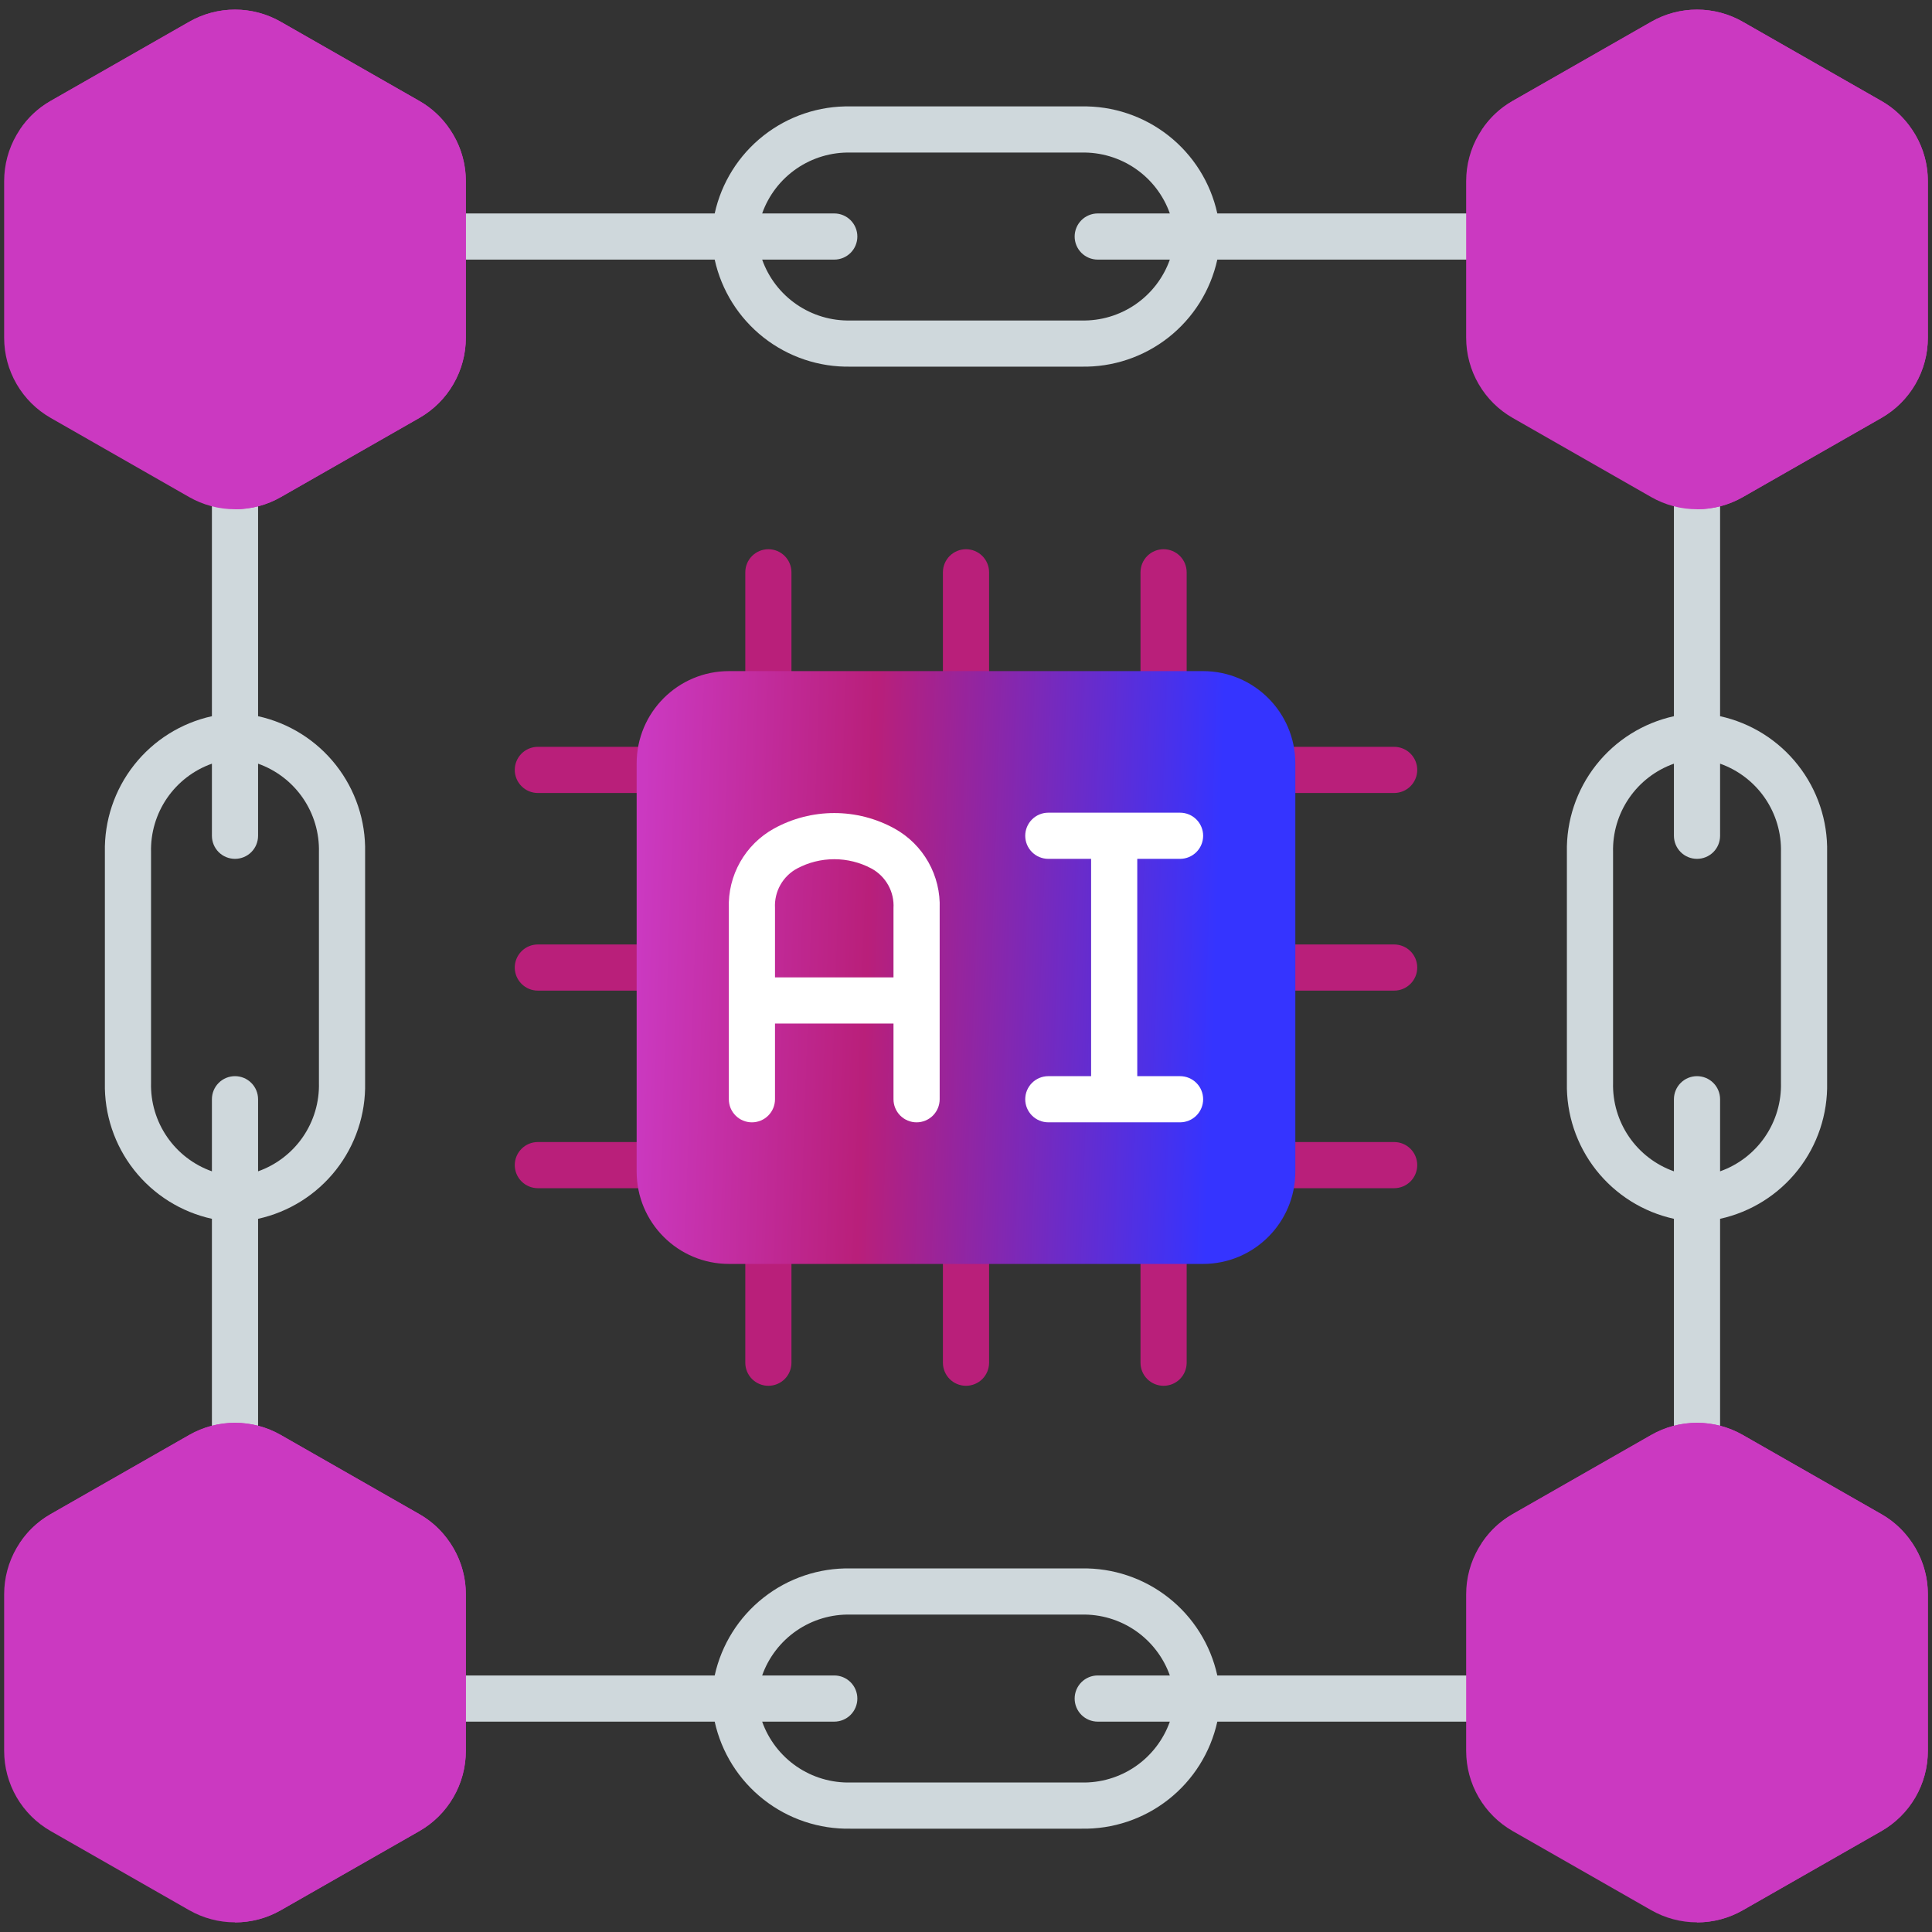 <svg width="102" height="102" viewBox="0 0 102 102" fill="none" xmlns="http://www.w3.org/2000/svg">
<rect x="0" y="0" width="102" height="102" fill="#333333" stroke="none"/>
<path d="M11.188 64.347V78.9C11.188 79.223 11.316 79.533 11.544 79.762C11.773 79.99 12.083 80.118 12.406 80.118C12.729 80.118 13.04 79.99 13.268 79.762C13.497 79.533 13.625 79.223 13.625 78.9V64.347C15.252 63.989 16.705 63.077 17.736 61.768C18.766 60.458 19.311 58.831 19.276 57.165V44.994C19.311 43.328 18.766 41.702 17.736 40.392C16.705 39.082 15.252 38.17 13.625 37.812V23.26C13.625 22.936 13.497 22.627 13.268 22.398C13.04 22.169 12.729 22.041 12.406 22.041C12.083 22.041 11.773 22.169 11.544 22.398C11.316 22.627 11.188 22.936 11.188 23.26V37.812C9.56 38.17 8.107 39.082 7.077 40.392C6.046 41.702 5.502 43.328 5.537 44.994V57.165C5.502 58.831 6.046 60.458 7.077 61.768C8.107 63.077 9.56 63.989 11.188 64.347ZM7.974 44.994C7.948 43.975 8.244 42.974 8.821 42.134C9.399 41.294 10.227 40.659 11.188 40.318V44.125C11.188 44.448 11.316 44.758 11.544 44.987C11.773 45.215 12.083 45.343 12.406 45.343C12.729 45.343 13.04 45.215 13.268 44.987C13.497 44.758 13.625 44.448 13.625 44.125V40.318C14.586 40.659 15.414 41.294 15.991 42.134C16.568 42.974 16.865 43.975 16.838 44.994V57.165C16.865 58.184 16.568 59.185 15.991 60.025C15.414 60.864 14.585 61.5 13.625 61.84V58.035C13.625 57.712 13.497 57.401 13.268 57.173C13.04 56.944 12.729 56.816 12.406 56.816C12.083 56.816 11.773 56.944 11.544 57.173C11.316 57.401 11.188 57.712 11.188 58.035V61.84C10.227 61.5 9.399 60.864 8.822 60.025C8.244 59.185 7.948 58.184 7.974 57.165V44.994Z" fill="#CFD8DC"/>
<path d="M88.375 64.347V78.9C88.375 79.223 88.503 79.533 88.732 79.762C88.96 79.99 89.27 80.118 89.594 80.118C89.917 80.118 90.227 79.99 90.456 79.762C90.684 79.533 90.812 79.223 90.812 78.9V64.347C92.44 63.989 93.893 63.077 94.923 61.768C95.954 60.458 96.498 58.831 96.463 57.165V44.994C96.498 43.328 95.954 41.702 94.923 40.392C93.893 39.082 92.44 38.17 90.812 37.812V23.26C90.812 22.936 90.684 22.627 90.456 22.398C90.227 22.169 89.917 22.041 89.594 22.041C89.27 22.041 88.96 22.169 88.732 22.398C88.503 22.627 88.375 22.936 88.375 23.26V37.812C86.748 38.17 85.295 39.082 84.264 40.392C83.234 41.702 82.689 43.328 82.724 44.994V57.165C82.689 58.831 83.234 60.458 84.264 61.768C85.295 63.077 86.748 63.989 88.375 64.347ZM85.162 44.994C85.135 43.975 85.432 42.974 86.009 42.134C86.586 41.294 87.414 40.659 88.375 40.318V44.125C88.375 44.448 88.503 44.758 88.732 44.987C88.96 45.215 89.27 45.343 89.594 45.343C89.917 45.343 90.227 45.215 90.456 44.987C90.684 44.758 90.812 44.448 90.812 44.125V40.318C91.773 40.659 92.601 41.294 93.179 42.134C93.756 42.974 94.052 43.975 94.026 44.994V57.165C94.052 58.184 93.755 59.185 93.178 60.025C92.601 60.864 91.773 61.5 90.812 61.84V58.035C90.812 57.712 90.684 57.401 90.456 57.173C90.227 56.944 89.917 56.816 89.594 56.816C89.27 56.816 88.96 56.944 88.732 57.173C88.503 57.401 88.375 57.712 88.375 58.035V61.84C87.415 61.5 86.586 60.864 86.009 60.025C85.432 59.185 85.135 58.184 85.162 57.165V44.994Z" fill="#CFD8DC"/>
<path d="M23.18 90.894H37.732C38.09 92.521 39.002 93.974 40.312 95.004C41.622 96.035 43.248 96.579 44.914 96.545H57.086C58.752 96.579 60.378 96.035 61.688 95.004C62.998 93.974 63.91 92.521 64.268 90.894H78.82C79.143 90.894 79.453 90.765 79.682 90.537C79.91 90.308 80.039 89.998 80.039 89.675C80.039 89.352 79.91 89.042 79.682 88.813C79.453 88.585 79.143 88.456 78.82 88.456H64.268C63.91 86.829 62.998 85.376 61.688 84.346C60.378 83.315 58.752 82.771 57.086 82.805H44.914C43.248 82.771 41.622 83.315 40.312 84.346C39.002 85.376 38.09 86.829 37.732 88.456H23.18C22.857 88.456 22.547 88.585 22.318 88.813C22.09 89.042 21.961 89.352 21.961 89.675C21.961 89.998 22.09 90.308 22.318 90.537C22.547 90.765 22.857 90.894 23.18 90.894ZM44.045 88.456H40.238C40.579 87.496 41.215 86.668 42.055 86.09C42.895 85.513 43.896 85.216 44.914 85.243H57.086C58.104 85.216 59.105 85.513 59.945 86.09C60.785 86.668 61.421 87.496 61.762 88.456H57.955C57.632 88.456 57.322 88.585 57.093 88.813C56.865 89.042 56.736 89.352 56.736 89.675C56.736 89.998 56.865 90.308 57.093 90.537C57.322 90.765 57.632 90.894 57.955 90.894H61.762C61.421 91.854 60.785 92.682 59.945 93.26C59.105 93.837 58.104 94.133 57.086 94.107H44.914C43.896 94.133 42.895 93.837 42.055 93.26C41.215 92.682 40.579 91.854 40.238 90.894H44.045C44.368 90.894 44.678 90.765 44.907 90.537C45.135 90.308 45.264 89.998 45.264 89.675C45.264 89.352 45.135 89.042 44.907 88.813C44.678 88.585 44.368 88.456 44.045 88.456Z" fill="#CFD8DC"/>
<path d="M23.18 13.706H37.732C38.09 15.334 39.002 16.786 40.312 17.817C41.622 18.847 43.248 19.392 44.914 19.357H57.086C58.752 19.392 60.378 18.847 61.688 17.817C62.998 16.786 63.91 15.334 64.268 13.706H78.82C79.143 13.706 79.453 13.578 79.682 13.349C79.91 13.121 80.039 12.811 80.039 12.487C80.039 12.164 79.91 11.854 79.682 11.626C79.453 11.397 79.143 11.269 78.82 11.269H64.268C63.91 9.641 62.998 8.188 61.688 7.158C60.378 6.128 58.752 5.583 57.086 5.618H44.914C43.248 5.583 41.622 6.128 40.312 7.158C39.002 8.188 38.09 9.641 37.732 11.269H23.18C22.857 11.269 22.547 11.397 22.318 11.626C22.09 11.854 21.961 12.164 21.961 12.487C21.961 12.811 22.09 13.121 22.318 13.349C22.547 13.578 22.857 13.706 23.18 13.706ZM44.045 11.269H40.238C40.579 10.308 41.215 9.48 42.055 8.903C42.895 8.326 43.896 8.029 44.914 8.055H57.086C58.104 8.029 59.105 8.326 59.945 8.903C60.785 9.48 61.421 10.308 61.762 11.269H57.955C57.632 11.269 57.322 11.397 57.093 11.626C56.865 11.854 56.736 12.164 56.736 12.487C56.736 12.811 56.865 13.121 57.093 13.349C57.322 13.578 57.632 13.706 57.955 13.706H61.762C61.421 14.667 60.785 15.495 59.945 16.072C59.105 16.649 58.104 16.946 57.086 16.92H44.914C43.896 16.946 42.895 16.649 42.055 16.072C41.215 15.495 40.579 14.667 40.238 13.706H44.045C44.368 13.706 44.678 13.578 44.907 13.349C45.135 13.121 45.264 12.811 45.264 12.487C45.264 12.164 45.135 11.854 44.907 11.626C44.678 11.397 44.368 11.269 44.045 11.269Z" fill="#CFD8DC"/>
<path d="M9.987 1.15L2.675 5.329C1.929 5.755 1.308 6.371 0.877 7.115C0.446 7.858 0.219 8.703 0.219 9.563V17.831C0.219 18.691 0.446 19.535 0.877 20.278C1.308 21.022 1.929 21.638 2.675 22.064L9.987 26.243C10.724 26.664 11.558 26.886 12.406 26.886C13.255 26.886 14.088 26.664 14.825 26.243L22.138 22.064C22.884 21.638 23.504 21.022 23.935 20.278C24.367 19.535 24.594 18.691 24.594 17.831V9.563C24.594 8.703 24.366 7.859 23.935 7.116C23.504 6.373 22.884 5.757 22.138 5.33L14.825 1.152C14.089 0.73 13.255 0.509 12.406 0.508C11.558 0.508 10.724 0.729 9.987 1.15Z" fill="#CB39C1"/>
<path d="M23.765 6.857L12.406 13.658L1.047 6.857C1.458 6.224 2.015 5.7 2.672 5.329L9.985 1.153C10.722 0.73 11.557 0.507 12.406 0.507C13.256 0.507 14.091 0.73 14.828 1.153L22.14 5.329C22.797 5.7 23.355 6.224 23.765 6.857Z" fill="#CB39C1"/>
<path d="M24.594 9.563V17.834C24.594 18.693 24.367 19.537 23.936 20.28C23.506 21.024 22.886 21.64 22.14 22.067L14.828 26.243C14.091 26.666 13.256 26.887 12.406 26.885V13.658L23.765 6.857C24.307 7.655 24.596 8.598 24.594 9.563Z" fill="#CB39C1"/>
<path d="M87.175 1.15L79.862 5.329C79.116 5.755 78.496 6.371 78.064 7.115C77.633 7.858 77.406 8.703 77.406 9.563V17.831C77.406 18.691 77.633 19.535 78.065 20.278C78.496 21.022 79.116 21.638 79.862 22.064L87.175 26.243C87.912 26.664 88.745 26.886 89.594 26.886C90.442 26.886 91.276 26.664 92.013 26.243L99.325 22.064C100.071 21.638 100.692 21.022 101.123 20.278C101.554 19.535 101.781 18.691 101.781 17.831V9.563C101.781 8.703 101.554 7.859 101.123 7.116C100.691 6.373 100.071 5.757 99.325 5.33L92.013 1.152C91.276 0.73 90.442 0.509 89.594 0.508C88.746 0.508 87.912 0.729 87.175 1.15Z" fill="#CB39C1"/>
<path d="M100.952 6.857L89.594 13.658L78.235 6.857C78.645 6.224 79.203 5.7 79.86 5.329L87.172 1.153C87.909 0.73 88.744 0.507 89.594 0.507C90.443 0.507 91.278 0.73 92.015 1.153L99.328 5.329C99.985 5.7 100.542 6.224 100.952 6.857Z" fill="#CB39C1"/>
<path d="M101.781 9.563V17.834C101.782 18.693 101.555 19.537 101.124 20.28C100.693 21.024 100.073 21.64 99.328 22.067L92.015 26.243C91.278 26.666 90.443 26.887 89.594 26.885V13.658L100.953 6.857C101.495 7.655 101.784 8.598 101.781 9.563Z" fill="#CB39C1"/>
<path d="M9.987 75.758L2.675 79.936C1.929 80.363 1.309 80.979 0.877 81.722C0.446 82.465 0.219 83.309 0.219 84.169V92.437C0.219 93.297 0.446 94.141 0.877 94.885C1.308 95.628 1.929 96.244 2.675 96.671L9.987 100.848C10.724 101.269 11.558 101.491 12.406 101.491C13.255 101.491 14.088 101.269 14.825 100.848L22.138 96.671C22.884 96.244 23.504 95.628 23.935 94.885C24.367 94.141 24.594 93.297 24.594 92.437V84.169C24.594 83.309 24.366 82.465 23.935 81.722C23.504 80.979 22.884 80.363 22.138 79.936L14.825 75.758C14.088 75.337 13.255 75.115 12.406 75.115C11.558 75.115 10.724 75.337 9.987 75.758Z" fill="#CB39C1"/>
<path d="M23.765 81.469L12.406 88.269L1.047 81.469C1.458 80.836 2.015 80.311 2.672 79.941L9.985 75.765C10.722 75.342 11.557 75.119 12.406 75.119C13.256 75.119 14.091 75.342 14.828 75.765L22.14 79.941C22.797 80.311 23.355 80.836 23.765 81.469Z" fill="#CB39C1"/>
<path d="M24.594 84.171V92.442C24.594 93.301 24.367 94.145 23.936 94.888C23.506 95.632 22.886 96.248 22.14 96.675L14.828 100.851C14.091 101.274 13.256 101.495 12.406 101.493V88.266L23.765 81.465C24.307 82.263 24.596 83.206 24.594 84.171Z" fill="#CB39C1"/>
<path d="M87.175 75.758L79.862 79.936C79.116 80.363 78.496 80.979 78.065 81.722C77.633 82.465 77.406 83.309 77.406 84.169V92.437C77.406 93.297 77.633 94.141 78.065 94.885C78.496 95.628 79.116 96.244 79.862 96.671L87.175 100.848C87.912 101.269 88.745 101.491 89.594 101.491C90.442 101.491 91.276 101.269 92.013 100.848L99.325 96.671C100.071 96.244 100.692 95.628 101.123 94.885C101.554 94.141 101.781 93.297 101.781 92.437V84.169C101.781 83.309 101.554 82.465 101.123 81.722C100.691 80.979 100.071 80.363 99.325 79.936L92.013 75.758C91.276 75.337 90.442 75.115 89.594 75.115C88.745 75.115 87.912 75.337 87.175 75.758Z" fill="#CB39C1"/>
<path d="M100.952 81.469L89.594 88.269L78.235 81.469C78.645 80.836 79.203 80.311 79.86 79.941L87.172 75.765C87.909 75.342 88.744 75.119 89.594 75.119C90.443 75.119 91.278 75.342 92.015 75.765L99.328 79.941C99.985 80.311 100.542 80.836 100.952 81.469Z" fill="#CB39C1"/>
<path d="M101.781 84.171V92.442C101.782 93.301 101.555 94.145 101.124 94.888C100.693 95.632 100.073 96.248 99.328 96.675L92.015 100.851C91.278 101.274 90.443 101.495 89.594 101.493V88.266L100.953 81.465C101.495 82.263 101.784 83.206 101.781 84.171Z" fill="#CB39C1"/>
<path d="M73.603 39.429H67.575C67.252 39.429 66.942 39.557 66.713 39.786C66.485 40.014 66.356 40.324 66.356 40.648C66.356 40.971 66.485 41.281 66.713 41.509C66.942 41.738 67.252 41.866 67.575 41.866H73.604C73.927 41.866 74.237 41.738 74.466 41.509C74.694 41.281 74.823 40.971 74.823 40.648C74.823 40.324 74.694 40.014 74.466 39.786C74.237 39.557 73.926 39.429 73.603 39.429Z" fill="#B91F7A"/>
<path d="M73.603 49.863H67.575C67.252 49.863 66.942 49.991 66.713 50.22C66.485 50.448 66.356 50.758 66.356 51.081C66.356 51.405 66.485 51.715 66.713 51.943C66.942 52.172 67.252 52.3 67.575 52.3H73.604C73.927 52.3 74.237 52.172 74.466 51.943C74.694 51.715 74.823 51.405 74.823 51.081C74.823 50.758 74.694 50.448 74.466 50.22C74.237 49.991 73.926 49.863 73.603 49.863Z" fill="#B91F7A"/>
<path d="M73.603 60.294H67.575C67.252 60.294 66.942 60.422 66.713 60.65C66.485 60.879 66.356 61.189 66.356 61.512C66.356 61.835 66.485 62.145 66.713 62.374C66.942 62.602 67.252 62.731 67.575 62.731H73.604C73.927 62.731 74.237 62.602 74.466 62.374C74.694 62.145 74.823 61.835 74.823 61.512C74.823 61.189 74.694 60.879 74.466 60.65C74.237 60.422 73.926 60.294 73.603 60.294Z" fill="#B91F7A"/>
<path d="M41.785 36.244V30.215C41.785 29.892 41.657 29.582 41.428 29.353C41.2 29.125 40.89 28.996 40.567 28.996C40.243 28.996 39.934 29.125 39.705 29.353C39.476 29.582 39.348 29.892 39.348 30.215V36.244C39.348 36.567 39.476 36.877 39.705 37.105C39.934 37.334 40.243 37.462 40.567 37.462C40.89 37.462 41.2 37.334 41.428 37.105C41.657 36.877 41.785 36.567 41.785 36.244Z" fill="#B91F7A"/>
<path d="M52.219 30.215C52.219 29.892 52.09 29.582 51.862 29.353C51.633 29.125 51.323 28.996 51 28.996C50.677 28.996 50.367 29.125 50.138 29.353C49.91 29.582 49.781 29.892 49.781 30.215V36.244C49.781 36.567 49.91 36.877 50.138 37.105C50.367 37.334 50.677 37.462 51 37.462C51.323 37.462 51.633 37.334 51.862 37.105C52.09 36.877 52.219 36.567 52.219 36.244V30.215Z" fill="#B91F7A"/>
<path d="M62.65 36.244V30.215C62.65 29.892 62.522 29.582 62.294 29.353C62.065 29.125 61.755 28.996 61.432 28.996C61.108 28.996 60.798 29.125 60.57 29.353C60.341 29.582 60.213 29.892 60.213 30.215V36.244C60.213 36.567 60.341 36.877 60.57 37.105C60.798 37.334 61.108 37.462 61.432 37.462C61.755 37.462 62.065 37.334 62.294 37.105C62.522 36.877 62.65 36.567 62.65 36.244Z" fill="#B91F7A"/>
<path d="M39.348 65.916V71.945C39.348 72.268 39.476 72.578 39.705 72.807C39.934 73.035 40.243 73.163 40.567 73.163C40.89 73.163 41.2 73.035 41.428 72.807C41.657 72.578 41.785 72.268 41.785 71.945V65.916C41.785 65.593 41.657 65.283 41.428 65.054C41.2 64.826 40.89 64.697 40.567 64.697C40.243 64.697 39.934 64.826 39.705 65.054C39.476 65.283 39.348 65.593 39.348 65.916Z" fill="#B91F7A"/>
<path d="M51 64.697C50.677 64.697 50.367 64.826 50.138 65.054C49.91 65.283 49.781 65.593 49.781 65.916V71.945C49.781 72.268 49.91 72.578 50.138 72.807C50.367 73.035 50.677 73.163 51 73.163C51.323 73.163 51.633 73.035 51.862 72.807C52.09 72.578 52.219 72.268 52.219 71.945V65.916C52.219 65.593 52.09 65.283 51.862 65.054C51.633 64.826 51.323 64.697 51 64.697Z" fill="#B91F7A"/>
<path d="M61.432 64.697C61.108 64.697 60.798 64.826 60.57 65.054C60.341 65.283 60.213 65.593 60.213 65.916V71.945C60.213 72.268 60.341 72.578 60.57 72.807C60.798 73.035 61.108 73.163 61.432 73.163C61.755 73.163 62.065 73.035 62.294 72.807C62.522 72.578 62.65 72.268 62.65 71.945V65.916C62.65 65.593 62.522 65.283 62.294 65.054C62.065 64.826 61.755 64.697 61.432 64.697Z" fill="#B91F7A"/>
<path d="M34.425 39.429H28.396C28.073 39.429 27.763 39.557 27.535 39.786C27.306 40.014 27.177 40.324 27.177 40.648C27.177 40.971 27.306 41.281 27.535 41.509C27.763 41.738 28.073 41.866 28.396 41.866H34.425C34.748 41.866 35.058 41.738 35.287 41.509C35.515 41.281 35.644 40.971 35.644 40.648C35.644 40.324 35.515 40.014 35.287 39.786C35.058 39.557 34.748 39.429 34.425 39.429Z" fill="#B91F7A"/>
<path d="M34.425 49.863H28.396C28.073 49.863 27.763 49.991 27.535 50.22C27.306 50.448 27.177 50.758 27.177 51.081C27.177 51.405 27.306 51.715 27.535 51.943C27.763 52.172 28.073 52.3 28.396 52.3H34.425C34.748 52.3 35.058 52.172 35.287 51.943C35.515 51.715 35.644 51.405 35.644 51.081C35.644 50.758 35.515 50.448 35.287 50.22C35.058 49.991 34.748 49.863 34.425 49.863Z" fill="#B91F7A"/>
<path d="M34.425 60.294H28.396C28.073 60.294 27.763 60.422 27.535 60.65C27.306 60.879 27.177 61.189 27.177 61.512C27.177 61.835 27.306 62.145 27.535 62.374C27.763 62.602 28.073 62.731 28.396 62.731H34.425C34.748 62.731 35.058 62.602 35.287 62.374C35.515 62.145 35.644 61.835 35.644 61.512C35.644 61.189 35.515 60.879 35.287 60.65C35.058 60.422 34.748 60.294 34.425 60.294Z" fill="#B91F7A"/>
<path d="M63.512 35.431H38.487C35.794 35.431 33.612 37.614 33.612 40.306V61.854C33.612 64.546 35.794 66.729 38.487 66.729H63.512C66.204 66.729 68.387 64.546 68.387 61.854V40.306C68.387 37.614 66.204 35.431 63.512 35.431Z" fill="url(#paint0_linear_5_771)"/>
<path d="M48.391 59.254C48.714 59.254 49.024 59.125 49.253 58.897C49.481 58.668 49.61 58.358 49.61 58.035V47.967C49.642 47.113 49.436 46.266 49.017 45.521C48.597 44.776 47.98 44.162 47.232 43.747C46.257 43.208 45.16 42.925 44.045 42.925C42.93 42.925 41.833 43.208 40.857 43.747C40.112 44.16 39.495 44.771 39.075 45.513C38.656 46.254 38.449 47.098 38.479 47.949V58.035C38.479 58.358 38.607 58.668 38.836 58.897C39.064 59.125 39.374 59.254 39.697 59.254C40.021 59.254 40.331 59.125 40.559 58.897C40.788 58.668 40.916 58.358 40.916 58.035V54.037H47.172V58.035C47.172 58.358 47.301 58.668 47.529 58.897C47.758 59.125 48.068 59.254 48.391 59.254ZM40.916 51.6V47.931C40.894 47.509 40.992 47.089 41.199 46.721C41.406 46.353 41.713 46.051 42.085 45.851C42.688 45.53 43.361 45.362 44.045 45.362C44.728 45.362 45.401 45.53 46.004 45.851C46.378 46.053 46.687 46.358 46.894 46.73C47.101 47.101 47.197 47.524 47.172 47.948V51.6H40.916Z" fill="white"/>
<path d="M62.301 45.343C62.624 45.343 62.934 45.215 63.163 44.986C63.391 44.758 63.52 44.448 63.52 44.124C63.52 43.801 63.391 43.491 63.163 43.263C62.934 43.034 62.624 42.906 62.301 42.906H55.346C55.023 42.906 54.713 43.034 54.484 43.263C54.256 43.491 54.127 43.801 54.127 44.124C54.127 44.448 54.256 44.758 54.484 44.986C54.713 45.215 55.023 45.343 55.346 45.343H57.605V56.816H55.346C55.023 56.816 54.713 56.944 54.484 57.173C54.256 57.401 54.127 57.711 54.127 58.035C54.127 58.358 54.256 58.668 54.484 58.896C54.713 59.125 55.023 59.253 55.346 59.253H62.301C62.624 59.253 62.934 59.125 63.163 58.896C63.391 58.668 63.52 58.358 63.52 58.035C63.52 57.711 63.391 57.401 63.163 57.173C62.934 56.944 62.624 56.816 62.301 56.816H60.042V45.343H62.301Z" fill="white"/>
<defs>
<linearGradient id="paint0_linear_5_771" x1="33.612" y1="51.08" x2="72.799" y2="52.418" gradientUnits="userSpaceOnUse">
<stop stop-color="#CB39C1"/>
<stop offset="0.31" stop-color="#B91F7A"/>
<stop offset="0.779" stop-color="#3534FF"/>
</linearGradient>
</defs>
</svg>
